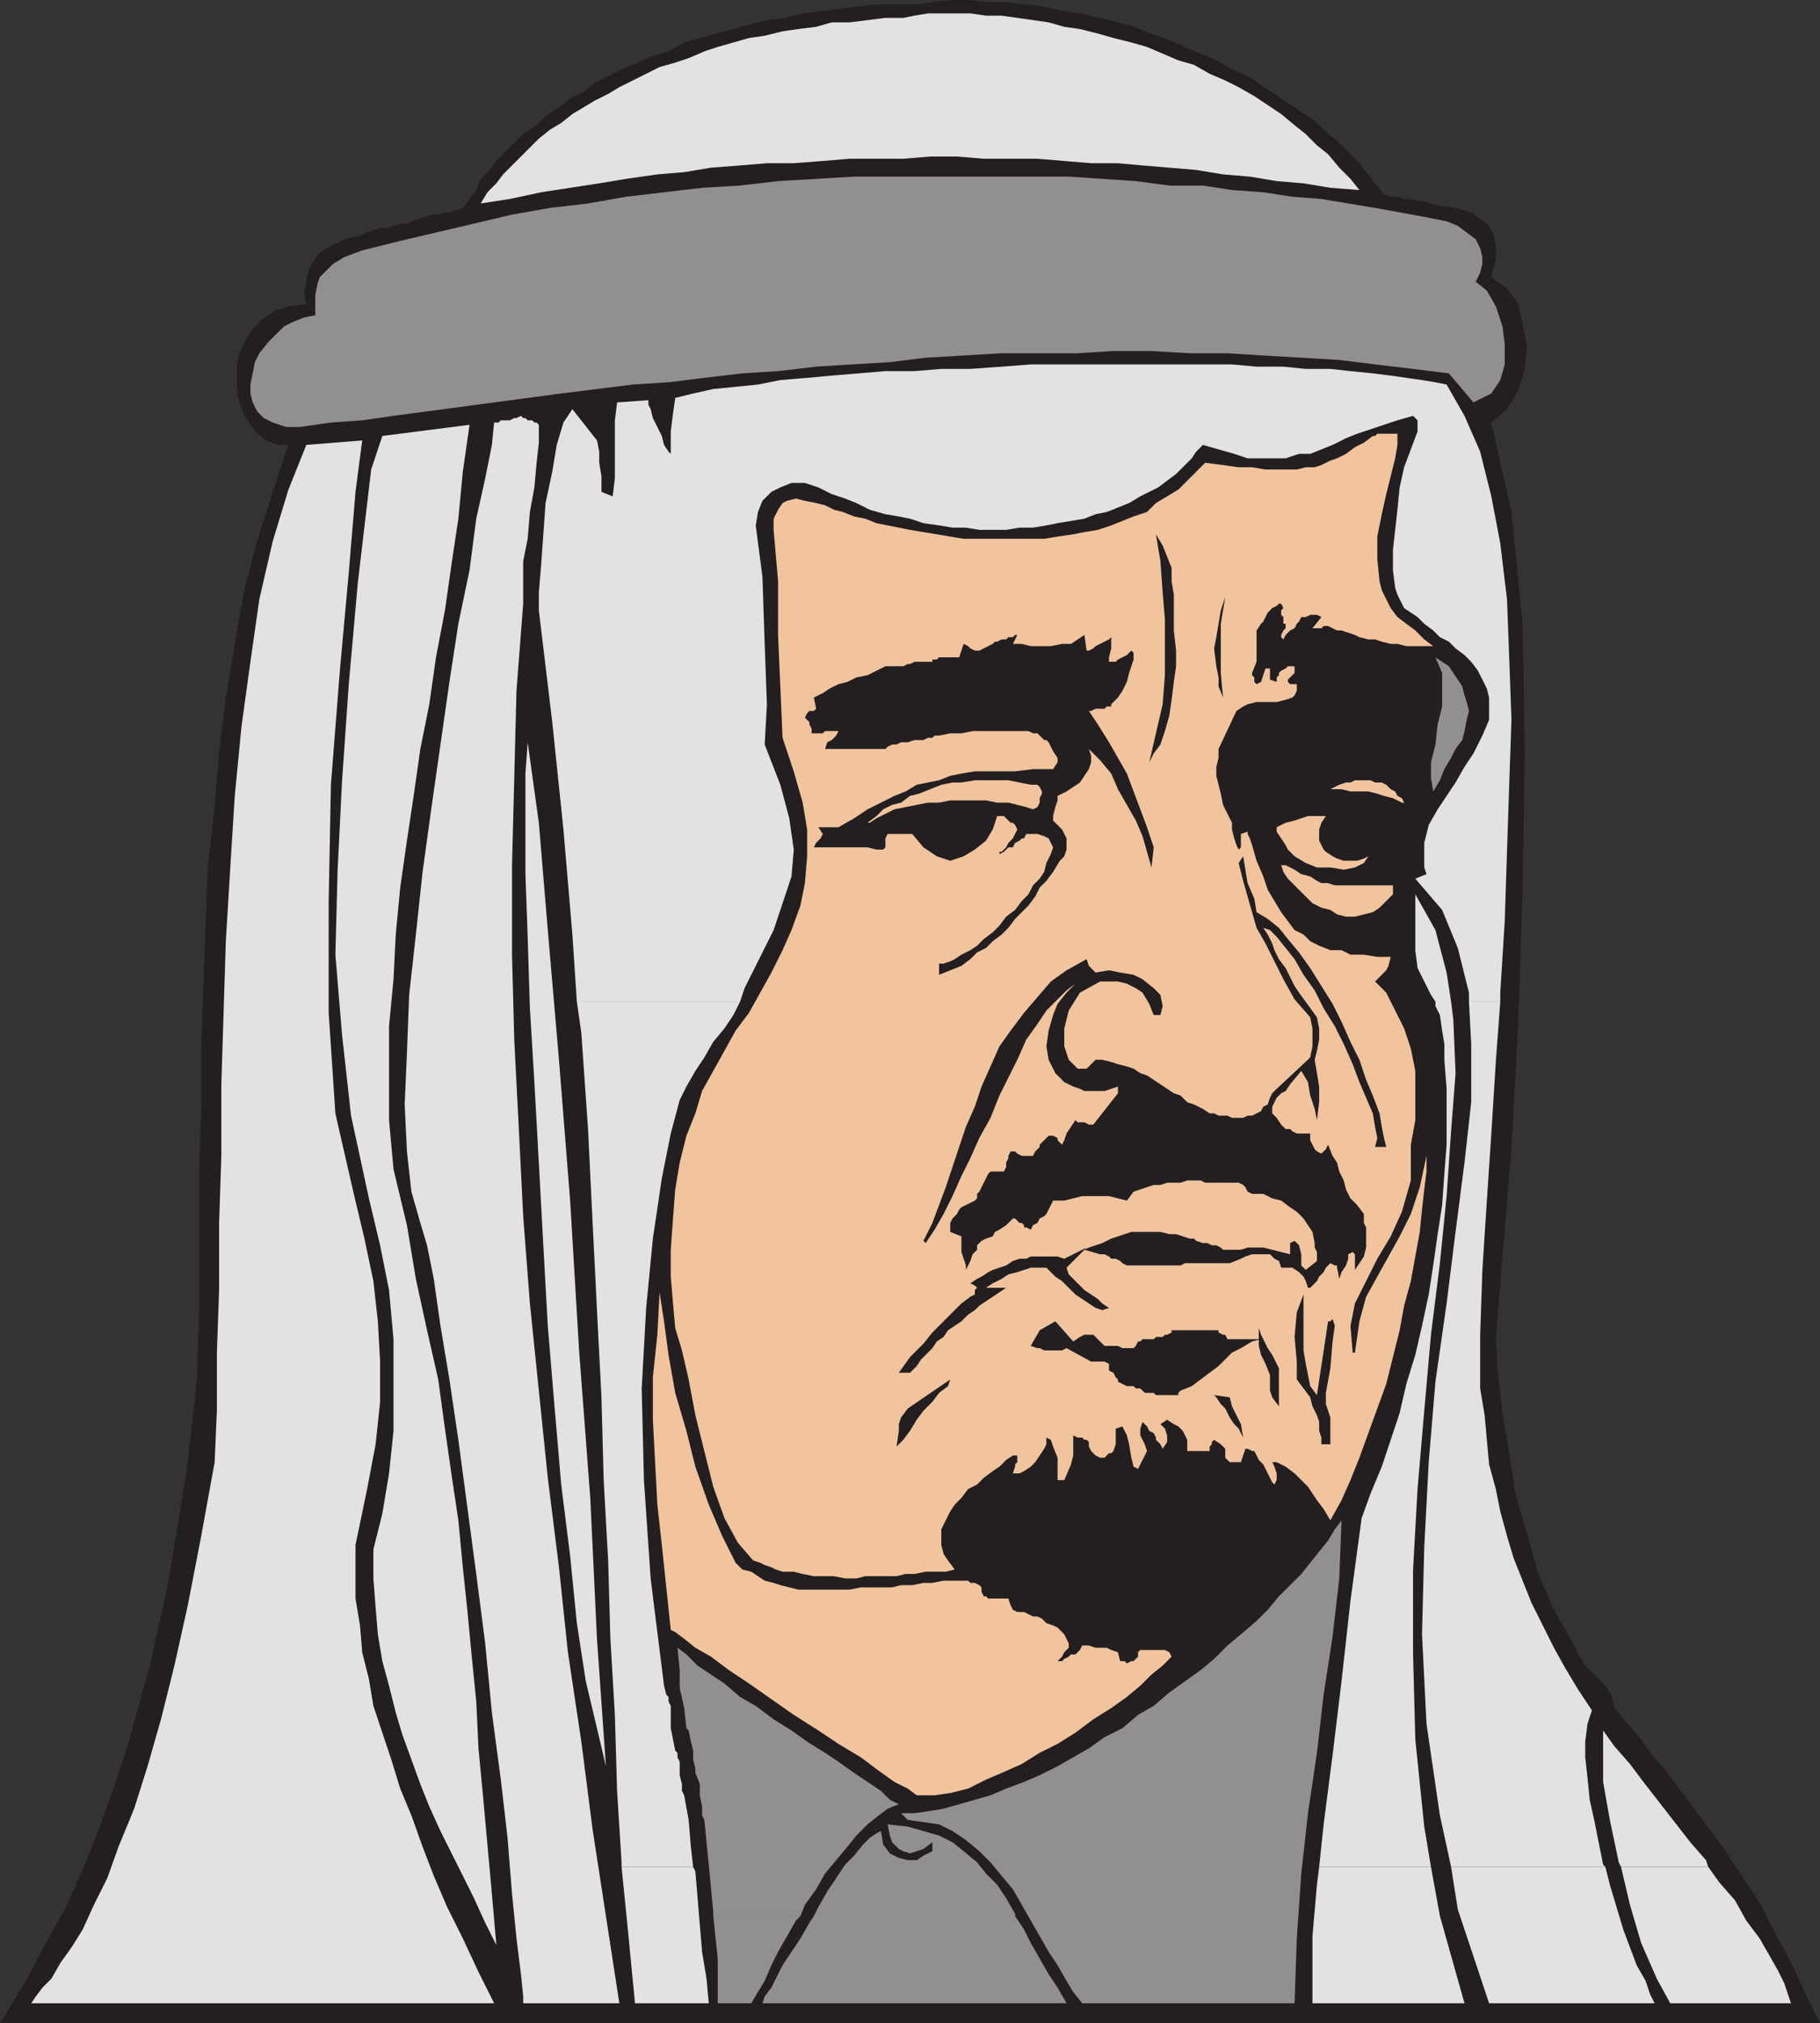 <svg xmlns="http://www.w3.org/2000/svg" width="610.5" height="678.75"><rect width="100%" height="100%" fill="#333333" stroke="none"/><path fill="#231f20" fill-rule="evenodd" d="M0 678.75h610.5l-4.5-9-3.75-8.25-3.75-7.5-4.5-8.25-3.75-7.5-13.5-20.25-18-24-4.5-5.25-3.75-5.25-9-10.5-.75-3.75-.75-1.5-1.5-2.25-6.75-6.75-2.25-3.75-2.25-4.5-6-10.5-5.25-12-3.75-13.5-3.75-12.75-2.25-14.25L504 474l-1.5-13.5-.75-11.25L504 421.5l3-36 2.25-42 1.5-45 .75-46.5-.75-42.75-3.75-37.5-6.75-30 5.25-4.5 3.75-6 2.25-7.5.75-7.5-1.5-7.5-1.5-6.75-3.75-5.25-5.25-3.75 1.5-6v-4.5l-.75-3.75-1.5-3-6-4.5-5.25-1.5-6-.75-4.5-1.5h-1.5l-3-.75H471l-2.25-.75h-2.25l-2.25-.75-6-7.5-2.25-3-7.5-7.5-3.75-3L441 40.5l-22.5-15-5.25-2.25-5.25-3-15.75-6.75-12-4.5L375 7.5 369 6l-6.75-1.5-5.25-.75-6.75-1.5-12-1.5h-6.75l-6-.75h-6.75l-12 1.5H294l-6.75.75-18 2.25-6 1.5-6 .75-6 1.5-5.25 1.5-6 1.5-10.5 3-5.25 3-5.25 1.5-10.5 4.5-9 4.5-3.75 3-4.5 2.25-3.75 3-4.5 3-3 3-3.75 2.25L166.5 54l-2.25 3-3 3-1.5 3.75-4.5 6-4.5 1.5h-1.5L147 72h-2.25L138 74.25l-1.5.75h-2.25l-4.5 1.5h-2.25L123 78l-1.5.75-6 1.5-4.5 2.25-3.75 2.25-2.25 3-1.5 3-1.5 7.5.75 3.75-6 .75-4.5 1.5-4.5 3-3 3L82.5 114l-2.25 4.5-.75 3.75v9l.75 3.75 1.5 3.75L84 142.5l2.25 3 3 2.25 3.75 1.5h3.75L91.5 165l-5.25 16.5-4.5 17.25-3 17.25-3 18-2.25 18-1.5 18.75-2.25 19.5-.75 19.5-.75 20.25-.75 21v21l-.75 21.75v45.75l-.75 24-3 27-2.25 14.25-4.5 27-6 27-7.5 27-4.5 13.5-4.5 12.75-5.25 13.5-6 13.5-7.5 13.5-6.75 12.75L0 678.75"/><path fill="#918f90" fill-rule="evenodd" d="M100.5 143.25H96l-4.5-1.5-3-1.5-2.25-2.25-1.5-3-.75-3v-3l1.5-7.5 1.5-3 3-3.75 5.25-5.25 3-1.5 3.75-1.5 3.75-.75V99l.75-3.75.75-2.25 4.5-4.5 3.75-2.25 6-2.25 12-3 38.25-9 12.75-2.25 12.75-1.5L210 66l25.5-3 12.75-.75 12.75-1.5 25.5-1.5h72l22.5 1.5 11.25 1.5h11.25l9.75 1.5 10.5.75 9.75 1.5 9.75.75 18 3 16.5 3 7.5 1.5 3.75 1.5 6 4.5 1.5 3 .75 3v2.25l-.75 3-1.5 3 3.75 3 3 5.25 2.25 6.75.75 6v6.75l-1.5 5.25-3 4.5-6 3-8.25-9.75-12-1.5-12.75-1.5-12-1.5-25.5-1.5-12-.75H399l-12.75-.75H373.5l-12 .75H336l-25.5 1.5-12 1.5-12.75.75-12 .75-12.75 1.5-12 .75-12.75 1.5-12 1.5-12 .75-24 3-56.25 7.5-10.5 1.5-10.5.75-10.5 1.5"/><path fill="#e3e2e2" fill-rule="evenodd" d="m193.5 336-1.5-22.5-3-35.25-3.75-36-4.5-37.5v-6l.75-9 1.5-21 2.25-10.5 1.5-9 2.25-7.5 3-4.5 8.25 10.5.75 3.75v3.75l.75 4.5V165l3.75 1.5.75-6V141l.75-6 10.5-.75v1.5l.75 1.5.75 3 3 6 .75 3 1.5 2.25.75.75v-7.5l.75-6 .75-5.25 6-1.5 6.75-1.5 15-1.5 7.5-1.5 9-.75L279 126l18-1.5h9.75l9-.75h9.75L336 123l9.75-.75h67.5l8.25.75h9l7.5.75h8.25l6.75.75 7.5.75 6 .75 10.5 1.5 4.5.75 3.75.75 6 10.5 5.25 12 3.75 15 3 15.75L505.5 201l.75 19.5.75 21-.75 21.75-.75 22.5-.75 23.25-1.5 24v3h-10.5v-3L489 318l-5.25-12.75-9-10.5 3.75-1.5-.75-2.25v-8.25l1.5-6 3-5.25 6-9 3-5.25 3-4.5 3-6 2.25-5.25V234l-.75-3-3-6-2.25-3-2.25-2.25-3-2.25-2.25-2.25-3-1.5-2.25-2.25-3-2.25-2.25-2.25-4.5-3-2.25-4.5-.75-2.25-.75-6v-6.75l1.5-13.5.75-7.5 1.5-6.75 4.5-12V141l-1.5-1.5-5.25 1.5-13.5 4.5-3.75 1.5-4.5 2.25-7.5 3h-3.75l-4.5 1.5H418.5l-4.5-1.5-10.5-3-2.25 2.25-1.5 2.25-5.25 5.25-6 4.5-6 3-3.75 2.25-7.5 3-3.75.75-3.75 1.5-9 1.5-3.75.75-4.5.75H342l-4.5.75h-9L324 177h-4.5l-4.5-.75-5.25-.75-4.5-1.5-3.75-.75-4.5-.75-5.25-1.5-4.5-2.25-3.75-1.5-4.5-1.5-4.5-2.25-4.5-1.5h-4.5l-3.75 1.5-3 1.5-3 3-1.5 3.75-.75 4.5 2.25 17.25.75 22.5.75 20.25-.75 13.5 5.25 13.5 3 11.25 1.5 10.5-.75 9-6 18-9.75 19.5-1.5 4.5H193.5"/><path fill="#e3e2e2" fill-rule="evenodd" d="m481.5 336-1.5-2.25-4.5-9-.75-6V300l6.75 12 3.75 14.25 1.5 9.75h-5.25m-273 290.25v-1.5l-1.5-24-.75-25.5-1.5-25.5-.75-26.25-1.5-27-.75-27.75-1.5-29.25-1.5-30-1.5-30.75L195 346.5l-1.5-10.5h54.75l-2.25 4.5-3 4.5-3.75 4.5-3 5.25-3 4.5-3 5.25L228 369l-3 11.25-3 15-3 20.25-2.25 23.25-1.5 27 .75 30.75 2.25 33 4.5 36 .75 3 .75.75v1.5l.75 1.5v7.5l1.5 7.5.75.75v1.5l.75 1.5v4.5l.75 3v2.25l.75 1.5 1.5 8.25.75 9 .75 6.75h-24m234 0L444 612l3-23.25 3-24.75 3-27 3.75-27.75 3-8.25 3.75-9 6-18 2.25-9.75 3-9.75 2.25-9.75 2.25-10.5 1.5-9.75 1.5-10.5 1.5-9.75.75-10.5.75-9.75v-18.75l-.75-9.75v-5.25l-.75-4.5-.75-5.25-1.5-3V336h5.25l.75 6 .75 18-1.5 19.5-1.5 21.75-2.25 22.5-3 24-2.25 25.5-2.25 26.25-1.5 27V555l.75 28.5 3 29.25 2.25 13.5h-37.5"/><path fill="#e3e2e2" fill-rule="evenodd" d="M486.75 626.25 483 609l-4.5-30.75-1.5-30 .75-29.25 1.5-28.5 2.25-27 3.75-26.25 3-24 3-23.25 2.25-20.25v-19.5l-.75-14.25h10.5l-1.5 20.25-1.5 24-1.5 22.5-1.5 23.25-.75 21.75v18l1.5 9 1.5 16.5 2.25 8.25 1.5 7.5 2.25 8.25 2.25 7.5 6 15 7.5 15 3.75 6.75 4.5 7.5 4.5 6.75-1.5 4.5-.75 6v5.25l.75 6.75.75 7.5 1.5 6.75 3 15 .75.75h-51.75m57 0-.75-1.5-3-14.25-2.25-12.75V580.5l3.75 5.25 5.25 6 4.5 6L567 618l5.25 6 .75 2.25h-29.25m-335.25 0 2.25 22.5L213 672h24.75l-.75-8.25-1.5-9-2.25-27-.75-1.5h-24m234 0-.75 6-1.5 17.25V672h51L483 642.75l-3-16.5h-37.5"/><path fill="#e3e2e2" fill-rule="evenodd" d="M486.75 626.25 489 640.5l10.5 31.5H555l-1.5-3-1.5-4.5-3-5.25-4.5-12-4.5-15-1.5-6h-51.75m57 0 3 12.75 3.75 12.75 5.25 12 4.5 8.25h40.5l-2.25-6.75-2.25-4.5-6-10.5-4.5-6-3.75-6.75-5.25-6-3.75-5.25h-29.25m-336 45.75H175.5v-2.25l-.75-7.5-1.5-12-1.5-15-1.5-18.75L168 597l-3-22.5-2.25-23.25-3-23.25-6-45-3-20.25-3-18L145.5 429l-2.25-11.25-2.25-7.5-3-10.5-1.5-13.5-.75-15.75.75-17.25.75-19.5 2.25-20.25 2.25-21 3-21.75 6-42 3-19.5 3.75-18 2.25-17.25 3-13.5 2.25-11.25.75-7.5h1.5l.75-.75h3l1.5-.75h.75l1.5-.75.75.75h.75l.75.75h1.5l.75.75h.75l.75.75v6l-.75 6.75-.75 8.25-1.5 8.25-.75 9-1.5 7.5v14.25l-2.25 29.25-1.5 58.5v30l.75 28.5L174 378l1.5 30 2.25 29.25 6 58.5 3.75 30 3 28.5 4.5 30 3.75 29.25 9 58.5"/><path fill="#e3e2e2" fill-rule="evenodd" d="m125.25 519.75 3-12 2.25-13.5L132 480v-30.75l-1.5-16.5-3-15-3.75-15.75-6-27.75-3-27-2.25-27 .75-28.5 1.5-30L117 229.5l3-33.75 4.5-38.25 3.75-11.25 29.25-3.75-2.25 15.75-1.5 15.75-2.25 15-2.25 15.75-3 15.75-2.25 15.75-3 15-2.25 15.75-2.25 15-2.25 15.75-1.5 15.75-.75 15-1.5 15.75v31.5l1.5 16.5 4.5 18.75 3 18 3.75 17.25 3.75 16.5 2.25 16.5L151.5 495l2.25 15 1.5 15.75 1.5 14.25 1.5 15.75 1.5 15 .75 15.75 1.5 15.75 3 33 1.5 17.25-3.75-7.5-3.75-8.25-11.25-22.5L144 606l-3-7.5-6-16.5-2.25-7.5-2.25-9-2.25-8.25-1.5-9-.75-9-.75-9.75v-9.75"/><path fill="#e3e2e2" fill-rule="evenodd" d="M165.75 672H10.5l1.5-2.25 2.25-3 3-3 3-5.25 3.75-5.25 3.75-6L31.5 639l4.5-9 3.75-10.5L45 606.75l4.5-14.25 4.5-15.75 4.5-18L63 538.5l4.5-23.25L72 490.5l.75-17.25v-19.5l.75-21v-22.5l.75-22.5v-24l1.5-48 1.5-24.75 1.5-24L81 243.75 84 222l3-21 4.5-19.5 5.25-17.25 6-15 18.75-1.5-2.25 17.25-2.25 27-3 33-3 38.25-.75 39v37.5l2.25 33.75 6 26.25 3.75 15.75 3 14.25 1.5 13.5.75 13.5v13.5L126 484.5l-3 15.75-3.75 18v18l1.5 9 .75 9 2.25 9 1.5 9 6 18 3 9.75 3.75 9 3.75 10.5 3.75 9.75 4.5 10.5 5.25 10.5 5.25 11.25 5.25 10.5"/><path fill="#918f90" fill-rule="evenodd" d="m363 672-3-3.75-2.25-3.75-3-5.25-3-4.5-12-21-7.5-9-3.75-3.75-4.5-3.75-4.5-3L315 612l-10.5-1.5-2.25-2.25h4.5l5.25-.75 4.5-.75 15.75-4.5 5.25-2.25 6-2.25 5.25-2.25 6-3 10.5-6 5.25-3.75 6-3 5.25-4.5 5.25-3 5.25-4.5 10.5-7.5 4.5-3.75 4.5-4.5 4.5-3.75 5.25-4.5 3.75-3.75 3.75-4.5 7.5-7.5 9-11.25 2.25-3.75 2.25-3-.75 19.5L447 549l-3 19.5-2.25 19.5-3 20.25-2.25 20.25-1.5 21.75-.75 21.75H363m-123.75-29.25v-1.5l-1.5-15.75-1.5-15-.75-1.5v-3l-.75-3.75v-3.75l-1.5-3.75v-1.5l-.75-3v-3l-.75-3-.75-3.75-.75-.75-.75-6.75-1.5-6.75v-6l-.75-7.5 3 2.25 3.75 3.75 9 6 5.25 4.5 5.25 3 6 4.5 6 3.75 5.25 3.75 6 3.75 4.5 3 5.25 3.75 9 6 3 3 3 1.5-3.75 1.5-3 2.25-3.75 3-3.75 3.75-3 3.75-7.5 9-3 5.25L270 639l-1.5 3.75h-29.25"/><path fill="#918f90" fill-rule="evenodd" d="m273 642.75 1.5-3 3-5.25 6-9 3-3 3-3.75 2.25-2.25L294 615l1.5-.75.75 4.5 2.25 3 3 1.5 3 .75h3l2.25-1.5 3-1.5v-3l-3 2.25-4.5 1.5L303 621l-1.5-.75-2.25-2.25-.75-2.25-.75-3.75 6.75.75 10.5 3 4.5 2.25 3.75 3 4.5 3.75 3 3.75 3.75 3.75 3 4.5 3 5.25v.75H273m-33.75 0 1.5 14.25v15H252l4.5-7.5 2.25-5.25 2.25-4.5 6-10.5 1.5-1.5h-29.25m33.75 0-1.5 2.25-3 5.25-6 9-3.75 7.5-2.25 3-.75 2.25h102l-3-5.25-3-4.5-6-10.5-2.25-4.5-3-4.5H273"/><path fill="#f1c49e" fill-rule="evenodd" d="M308.25 602.25h-.75l-3-2.25-4.5-2.25-5.25-3.75-6-4.5-7.5-4.5-6.75-4.5-8.25-5.25-15-10.5-6.75-4.5-6-4.5-5.25-3-3.75-3-3-2.25-1.5-.75-3-28.5-1.5-13.5-1.5-28.5V462l1.5-14.25.75-14.25 1.5 9.75 1.5 11.25 2.25 12.75 3.75 12.75 3 12 4.5 12.75 4.5 10.5 4.5 9 2.25 2.25 3 .75 4.5 3 3 .75 2.25.75 6 1.5H285l3.75-.75h10.5l3-.75H306l3.75-.75h3l3.75-.75h8.25l.75.75h1.5l1.5.75.75.75v1.5l.75 1.5h.75l.75.75h6.75l.75 2.25.75 1.5 1.5.75h2.25l3 1.5h1.5l1.5.75 1.5 1.5 2.25.75 1.5.75 2.25 2.25 1.5 3v1.5l-1.5 1.5-.75 1.5-1.5 1.5h1.5l.75-.75 1.5-.75.75-.75h1.5l1.5-1.5.75-1.5h2.25l2.25.75h3.75l1.5.75 2.25.75.75 3h1.5l.75.75 1.5-.75h.75l1.5-1.5v-1.5l.75-.75h8.25l1.5.75.75 1.5-3 3-3.75 3-3.75 3.75-4.5 3.75-5.25 3.75-6 3.75-6 4.5-6 3.75-6 3-6 3.75-6.75 3-5.25 2.25-6 3-6 1.5-5.25.75h-5.25"/><path fill="#f1c49e" fill-rule="evenodd" d="m252 522.75-4.5-5.25-4.5-8.25-3.75-10.5-6-24-2.25-12-2.25-9.75-2.25-7.5-.75-8.25-.75-9v-9l.75-10.5.75-9.75 1.5-9 2.25-9 3-7.5 2.25-7.5 11.25-20.25 4.5-6 7.5-13.5 3.75-7.5 3-6.75 3-8.25 1.5-7.5.75-9v-9l-1.5-9-3-10.5-3.75-11.25L261 213v-18l-1.5-17.25V174l1.5-3 1.5-2.25 1.5-.75 3-.75 3 .75 3.75.75 3 .75 3 1.5 3 .75 3.75 1.5 3.75.75 3.75 1.5 11.25 2.25 18 3h27l4.5-.75 5.25-.75 3.75-.75 4.5-.75 4.5-1.5 7.5-3 4.5-1.5 3-3 7.5-4.5 9-9 6 .75 5.25.75h4.5l4.5.75H435l3-.75h3l2.25-.75 3-1.5 2.25-.75 3-1.5 3-2.25 3-1.5 3-2.25h.75l.75-.75h6.75v3.75l-.75 4.5-3 12-1.5 6.75-1.5 7.5v7.5l.75 7.5.75 3 3 6 2.25 3 6 4.5 3 3 3 2.25h-9l-3-.75h-2.25l-3-.75-2.25-.75H459l-3-.75-1.5-.75-4.5-1.5h-1.5l-3-1.5H444l-.75.75h-3l3-3.75-1.5-.75h-2.25l-1.5.75h-1.5l-.75 1.5-.75.75-.75 1.5-1.5.75-1.5 1.5-.75 1.5-.75-.75V213l.75-1.5.75-.75v-1.5h-.75V207l-.75-.75v-1.5l.75-.75-.75-1.5H429l-.75.75-1.5.75-1.5 1.5-1.5 3-.75.75-1.5 2.25V222l-1.5 3.75v.75l.75.75v1.5l.75.75 1.5-.75 1.5-4.5h1.5V228l2.25.75v-1.5l.75-.75v-.75l.75-.75 1.5-.75.75-.75h2.25v2.25L432 228v.75l.75.75H435v2.25l-.75 1.5-.75.75-2.25.75-3 .75h-6.75l-3 .75-1.5.75-2.25 1.5-6 12.75v3l-.75 3v3l1.5 6 .75 3.75 3 6v2.25l.75 3 .75 2.25.75 1.5.75-.75v-4.5l2.25-.75v.75l.75 1.5.75 2.25 1.5 5.25 2.25 5.25 1.5 4.5 4.5 7.5 4.5 6 3 1.5 2.25 2.25 3 1.5 3.75 1.5H450l3 1.5h4.5l4.5.75h4.5l-.75 3-.75 1.5-3.75 3.75L465 333l6 12 2.25 6.75 1.5 7.5v16.5l-1.5 8.25v12l-3 10.5-3.75 8.25-4.5 7.5-7.5 15-1.5 7.5.75 9h.75l1.5-10.5 2.25-8.25 11.25-20.25 3.75-7.5 3-9 2.25-10.5V393l-.75 6-.75 6.75-.75 7.5-3 16.5L471 438l-1.5 8.25-4.5 18-9 24.75-3 7.5-3 6.75-3.75 6.75-2.25-3.75-2.25-3-3-4.5-4.5-4.5-3-2.25-3-1.5h-1.5l.75 1.5.75 2.25v2.25l-.75 1.5-.75-.75-3-6-1.5-1.5-1.5-3H420l-1.5-.75h-.75l-1.5 4.5h-3.75L411 489v-3l-1.5-1.5-2.25-1.5-.75.75v.75l-.75.75v1.5h-7.5V483l-1.5-3-1.5-1.5-1.5-.75-2.25-1.5-2.25 1.5 1.5 1.5.75 2.25v2.25L390 486l-.75-1.5-1.5-1.5v-.75l-.75-1.5-1.5-.75-.75-1.5-1.5-1.5-.75 2.25v2.25l1.5 3 .75 2.25-3 6-1.5-.75-.75-3-.75-4.5-.75-3-1.5-3-2.25.75v5.25l-.75 2.25-.75.75H372l-1.5 1.5H369l-1.5-.75-1.5-1.5-.75-1.5v-1.5l-.75-.75h-.75l-.75-.75h-1.5l-1.5-.75v6.75l-.75 3-2.25 5.25h-2.25V489l-1.5-3.75-.75-2.25-1.5-.75v2.25l-.75 1.5-3 4.5-1.5 1.5-2.25 1.5-1.5.75h-2.25l.75-2.25v-.75l.75-.75v-2.25h-1.5l-2.25 1.5-2.25 2.25-2.25 1.5-3 2.25-2.25 2.25-3 1.5-2.25 3-2.25 2.25-1.5 2.25-3 6v5.25l.75 3 1.5 2.25 2.25 3-3 .75h-6.75l-3.75.75h-3l-3 .75h-10.5l-3 .75h-3.75l-3.75-.75H273l-3.75-.75-3-.75h-3.75l-2.25-.75-1.5-.75-2.25-.75-1.5-.75-2.25-.75-.75-.75"/><path fill="#231f20" fill-rule="evenodd" d="M443.25 484.5v-2.25l-.75-2.25v-3l-.75-2.25-1.5-3-.75-3-4.5-6v-6l-.75-8.25.75-8.25 2.25-6V453l.75 4.5 1.5 7.5 2.25 3 3.75-24.75h.75l.75-.75.75 2.25L447 450l-.75 9-1.5 8.25V471l1.5 4.5v9h-3m-142.5.75.75-5.25v-2.25l.75-2.25 2.25-3 14.25-9.75L318 465l-3 2.25-2.25 3-3 3-2.25 3-2.25 3.75-2.25 3-2.25 2.25m116.25-3-1.5-3-1.5-1.5-1.5-2.25-1.5-3-1.5-1.5-1.5-2.25-.75-.75 5.25.75.75 3 3 6 .75 4.5M390.75 468h-3l-.75-.75h-3l-1.5-1.5H381l-.75-.75H378l-3-1.5v-.75l-.75-.75-.75-1.5-1.5-.75v-2.25l-1.5-.75H366l-8.25-4.5-1.5.75h-6l-1.5-.75H348l-2.25-.75 3-5.25 5.25-3 6 6.75 2.25-1.5 1.5-.75h3l3.75 3.75h4.5l1.5.75h3.75l.75-.75.75-1.5h.75l.75-.75H387l.75-.75H390l.75-.75h.75l1.5-.75v-.75h15.75v.75l1.5.75h.75l.75 1.5H423l-3 .75-3.75 2.25-3 1.5-4.5 4.5-9 6.75-3.75 1.5-.75.75v.75h-4.5"/><path fill="#231f20" fill-rule="evenodd" d="m429 471.75-2.25-3-.75-2.25v-5.25l-1.5-3.75-1.5-3-.75-3v-6l.75 2.25 2.25 4.5 1.5 2.25L429 459v12.75M301.5 460.5l3.75-5.25 4.5-4.5 3-3.75 9.75-9.75 3-2.25 1.5-.75v-1.5l.75-.75-.75-.75-1.5-.75 2.25-1.5 1.5-.75 2.25-1.5 1.5-.75 4.5-1.5 2.25-1.5 2.25-.75h2.25l1.5-.75h9l2.25.75 7.5-3.75-6.75 6.75.75 2.25 5.25 5.25 4.5 3 1.5 1.5 2.25 1.5-2.25.75-2.25-.75-6.75-4.5-4.5-4.5-2.25-1.5-3-3h-5.25l-4.5 1.5-3 .75L336 429l-3 1.5-2.25 1.5h6.75l-9 6-1.5 1.5-2.25 1.5-2.25 2.25-4.5 3-1.5 2.25-2.25 1.5-1.5 2.25L309 456l-1.5 2.25-2.25 2.25h-3.75"/><path fill="#231f20" fill-rule="evenodd" d="M465 384.75h-3.75l.75-3-.75-3.75-.75-4.5L456 363l-2.25-6-3-6.75-3-6-3.75-6-3-6-3.75-5.25-3-5.25-6-7.5L426 312l-2.25-.75 1.5 2.25 1.5 3 .75 2.25 1.5 3 2.25 3 3 6 1.5 2.25 6 8.25.75 3.75v3.75l-.75 3.75-.75 3 1.5 9v5.25l-.75 6L441 372l-1.5-4.5-.75-4.5-2.25-3.75-3.75 4.5-1.5 2.25-1.5.75-1.5 1.5-1.5 3v2.25l1.5 1.5 1.5 2.25 1.5 1.5h1.5l.75.75 1.5.75h4.5v2.25l1.5 3 .75.75 1.5.75 1.5-1.5.75-1.5 1.5 3.75 1.5 2.25.75 3 1.5 3 .75 3 1.5 3 2.25 2.25 2.25 3v3l.75 1.5v6.75l-.75 3-3 4.5v-5.25l-.75-.75-1.5.75v1.5l-.75 2.25-1.5 2.25-.75 2.25-.75-3.75v-.75h-.75l-1.5-.75-1.5 1.5-.75 1.5-1.5 1.5-.75 1.5-2.25 2.25h-.75l-.75-2.25-.75-1.5-1.5-1.5-2.25-1.5h-3.75L429 423l-1.5-.75-1.5-1.5h-6l-2.25.75-1.5.75-3.75 1.5h-15l-1.5.75h-18l-1.5-.75-.75-.75-1.5-.75h-1.5l-.75-.75-1.5-.75H369l-5.25-1.5 1.5-.75 4.5-1.5 3-1.5 6.75-2.25h9.75l3 .75h2.25l4.5 1.5h1.5l.75.75 2.25.75h1.5l1.5.75h1.5l1.5.75.75.75h6l2.25-.75h5.25l9 2.25V417l1.5-.75 1.5 1.5.75 3v3.75l1.5 1.5 3.75-3v-3l-.75-1.5V417l-.75-3.75-3-4.5-2.25-2.25-2.25-1.5-3-2.25-3-.75-3-1.5H420l-1.5-.75-.75-1.5-.75-.75-1.5-.75h-11.25l-1.5-.75h-4.5l-2.25.75h-4.5l-2.25.75H387l-6.75 2.25-2.25 3-6-1.5h-9l-6 1.5h-3.75l-2.25 4.5-.75.75-1.5.75-.75 1.5-1.5.75-.75 1.5-1.5-.75h-.75V411l-.75-.75H342l-1.5-1.5h-.75L337.5 411l-2.25 1.5-1.5.75-.75 1.5-2.25.75-1.5.75-1.5 1.5v1.5l-1.5 1.5-.75 2.25-1.5 3v-1.5l-1.5-4.5v-5.25l-3.75-1.5v-3l.75-1.5 1.5-1.5.75-1.5.75-.75 4.5-2.25.75-.75v-1.5l.75-.75 3-6 .75-.75h4.5l.75-1.5V390l.75-1.5v-.75l.75-1.5h1.5l.75.75 1.5.75h3.75l.75-1.5 1.5-1.5V384l3-3h1.5l1.5.75v.75l1.5 1.5.75-1.5.75-2.25 3-4.5.75.75h2.25l1.5.75h1.5l8.25-10.5v-2.25l-4.5 1.5h-6.75l-1.5-.75-2.25-.75-3-1.5-3-3-2.25-4.5-.75-4.5.75-5.25 1.5-5.25 1.5-3.75 3-3.75 3-3-3 2.25L351 339l-3 4.5-3.75 5.25-3 6.75-6 12-3 7.5-3.75 6.75-3 6.75-3 6-3 6.75-3 6-3 5.25-3 4.5-.75-.75 3-6 4.5-12L324 378l3-6.75 2.25-6.75 6-13.5 3.75-5.25 4.5-6 9-10.5 5.25-3.75 6.75-3.75.75 2.25 2.25 2.25 4.5-.75 3.75.75 4.5.75 3 1.5 3.75 3 2.25 2.25.75 3.75-.75 3H387l-1.5-3.75-2.25-3.75-2.25-1.5-3-1.5-3-.75h-6l-6.75 3.75-3.75 6-1.5 6v6l1.5 4.5 3 3h3l3-3h2.25l3 .75 2.25.75 3 .75 2.25.75 2.25 1.5 2.25.75 9 6 2.25.75 2.25 2.25 2.25.75 3 1.5 2.25 1.5h1.5l1.5.75h3l1.5.75H417l1.5-.75h1.5l3-1.5.75-1.5 1.5-.75.75-2.25.75-1.5 1.5-1.5 11.25-10.5.75-3.75v-6l-.75-3.75-5.25-6-3.75-6.75-6-12-3-5.25-4.5-15.75-1.5-6 1.5-2.25 1.5 9 2.25 5.25.75 4.5 3.75 2.25 3.75 3 3 3.75 3.75 4.5 3.75 5.25 7.5 12 3 6 3 6.75 3 6 2.25 6.75 2.25 5.25 2.25 6 .75 4.5.75 3.75.75 3"/><path fill="#fff" fill-rule="evenodd" d="m363.75 375 .75-.75-.75.75"/><path fill="#f1c49e" fill-rule="evenodd" d="M429.75 290.25h1.5l3 1.5 2.25 1.5 3 .75 2.25 1.5 1.5.75h2.25l2.25.75h19.5v3l-4.5 4.5-2.25 1.5-6 1.5h-3l-3-.75-2.25-1.5-3-.75-3-1.5-8.25-8.25-1.5-2.25-.75-2.25M318 301.5h-4.5l-3.75-.75-4.5-.75-3-1.5-3.75-1.5-3.75-2.25-3-2.25-2.25-3.75 5.25 2.25 4.5 1.5 5.25 1.5 3.75.75h4.5l3.75.75 7.5-1.5 3-.75 3.75-.75 3-1.5 3.75-.75 3-1.5 3-2.25 3.75-1.5 3-1.5-1.5 1.5-1.5 2.25-2.25 1.5-1.5 2.25-2.25 1.5-1.5.75-1.5 1.5-2.25 1.5-2.25.75-2.25 1.5-1.5.75-4.5 1.5h-3l-2.25.75H318M432 285l-.75-1.5-3-4.5v-1.5l3-1.5 3-.75 4.5-1.5h6l-1.5 2.25-.75 2.25V282l1.5 3 .75.75 2.25 1.5 1.5.75 2.25.75h4.5l2.25-.75 1.5-.75-1.5 2.25-3 1.5-3.75.75-4.5-.75h-4.5l-3.75-1.5-3.75-2.25L432 285"/><path fill="#231f20" fill-rule="evenodd" d="m341.25 278.25-.75-1.5-.75-.75H339l-2.25-2.25h-2.25l-1.5 4.5-2.25 3.75-3.75 3-3.75 2.25-4.5 1.5-4.5-1.5-4.5-3-3.75-4.5h-8.25l-.75 1.5v3l-.75.75H294l-3-.75h-18l.75-1.5 1.5-1.5.75-1.5-1.5-2.25h6.75l5.25-3 4.5-3 9-4.5 3.75-1.5 3.75-2.25 7.5-1.5 3.75-1.5 3.75-.75 4.5-.75h13.5l6-.75h6.75l1.5-2.25v-1.5l-1.5-2.25-1.5-3-.75-.75h-.75L348 246h-1.5l-1.5-.75h-18.75l-3.75.75h-3.75l-3.75.75h-1.5l-.75.75h-1.5l-1.5.75h-3l-2.25.75h-2.25l-1.5.75h-1.5l-1.5.75-.75.75h-20.25l.75-2.25 1.5-.75 1.5-1.5.75-1.5h-4.5l-.75.75h-3.75v-1.5l-.75-1.5v-.75l-1.5-1.5.75-1.5.75-.75h1.5l.75-.75L273 234l3-1.5 2.25-1.5 3-1.5 3-.75 3-1.5 3.75-.75 6-3h6l1.5-.75h.75l1.5-.75h6v-.75h1.5l.75-.75h6.75l1.5-4.5 1.5.75.75.75 1.5.75h1.5L333 216l.75-.75h.75l1.5-.75h1.5l.75-.75h1.5l.75-.75h.75l-1.5 3h3l3 .75h6.75l3.75-.75h3l4.5-3 .75 5.25h.75l1.5-.75.75-.75 4.5-2.25.75-.75v3.75l-.75 3v1.5h2.25l.75-.75 3-1.5 1.5-1.5.75.75v2.25l-1.5 4.5-.75 3-1.5 3L375 234l-2.25 2.25v.75h-1.5l-.75.75h-3l-1.5.75h-.75l3 4.5 3.75 6 6 10.5 6.75 18 2.25 6.75-.75 6.75-3-10.5-2.25-5.25-6-10.5-2.25-5.25L369 255l-3.75-3.75.75 2.25v2.25l-.75 2.25-3 4.5-4.5 3-3 1.5v1.5l-.75 2.25-.75 3v1.5l3 3 1.5 3V285l-.75 2.25-1.5 1.5-2.25 3.75-2.25 3-2.25 2.25-1.5 3-2.25 3-4.5 4.5-2.25 3-2.25 2.25-3 2.25-2.25 2.25-3 1.5-2.25 2.25-3 2.25-7.5 3v-3.75h1.5l2.25-.75 1.5-.75 2.25-1.5 3-1.5 2.25-1.5L330 315l3-2.25 2.25-2.25 2.25-3 3-2.25 2.25-3L345 300l1.5-3 2.25-2.25 1.5-2.25.75-3 1.5-3 .75-2.25-1.5-3-1.5-.75-2.25-.75h-3.75l-.75 1.5h-.75l-.75.75-1.5.75-.75 1.5h-1.5l-1.5 1.5-1.5.75v-.75h.75l1.5-1.5.75-1.5 1.5-1.5 1.5-3"/><path fill="#f1c49e" fill-rule="evenodd" d="m291 276 3-2.25 2.25-2.25 3-1.5 3-.75 3-2.25 3-.75 7.5-3 3.75-.75h3l4.5-.75h11.25l7.5 1.5H348l.75.75.75 1.5v.75l-.75 1.5v1.5l-.75 1.5-1.5.75-2.25-.75-6-1.5h-3.75l-3.75-.75h-12l-3.75.75h-3.75L300 271.5l-6 3-2.25 1.5H291m179.25-6.75-3-1.5-3-.75-2.25-.75-3-.75h-6l-3-.75h-3.75l3-1.5 2.25-.75h1.5l1.5-.75h5.25l1.5.75h2.25l1.5.75 1.5 1.5 1.5.75.75 1.5 1.5.75.75 1.5h-.75"/><path fill="#e3e2e2" fill-rule="evenodd" d="m303 6 3.75-.75 4.5-.75h14.25l5.25.75H336l15.75 2.25L357 9l5.25.75 6 1.5 5.25 1.5 6 1.5 5.25 1.5 10.5 4.5 5.25 1.5 5.25 3L411 27l4.5 2.25 5.25 3 9 6 4.5 3.75 3.75 3 3.75 3.75 3.75 3 3.75 4.5L453 60l3 3.75-9.75-.75-9-1.5-9-.75-9-1.5-9-.75-9-1.5-18-1.5-8.25-.75h-9l-18-1.5h-18l-9-.75h-9l-9 .75h-18l-9 .75-9.75.75h-9l-9 .75-9.75.75-9 1.5-9 .75L210 60l-9 1.5-19.5 3-10.5 2.25-9.75 1.5 2.25-3.75 3-3 2.25-3 12-12 3.75-3 3.75-2.25 3.75-3 7.5-4.5 4.5-2.25 3.75-2.25 13.5-6.75 5.25-1.5 4.5-1.5 5.25-2.25 4.5-1.5 10.5-3 5.25-.75 6-1.5 5.25-.75 6-.75L279 7.5h6L297 6h6M177 249l3.75 27 3 36 3.75 43.5 3.75 47.25 3 50.25 3.75 49.5 2.25 47.25 3 42.75-3-12.75L196.5 564l-3-19.5-2.25-22.5-3-24-2.25-26.25-2.25-27-1.5-27-1.5-27.75-1.5-27-1.5-24.75-.75-24-.75-21V259.5L177 249"/><path fill="#231f20" fill-rule="evenodd" d="M387.75 179.25 390 183l3 7.5v4.5l.75 4.5v12l.75 6.75v5.25l-.75 5.25-.75 6-.75 5.25-1.5 5.25-1.5 4.5-2.25 3-1.5 3 4.5-19.5.75-9.75v-18.75l-.75-9-.75-10.5-1.5-9m23.25 21-1.5 9v16.5l.75 8.25-1.5-3.75v-3l-.75-3.75-.75-6 .75-3.75 1.5-9 1.5-4.5"/><path fill="#918f90" fill-rule="evenodd" d="m481.5 220.5 4.5 3 4.5 6.75.75 3 .75 2.25.75 3-.75 3-.75 3.75-.75 3-2.25 3-1.5 3-2.25 3.75-1.5 3.75-2.25 3.75-.75-4.5v-5.25l1.5-6 .75-6.75 1.5-6v-11.25l-2.25-5.25"/></svg>
